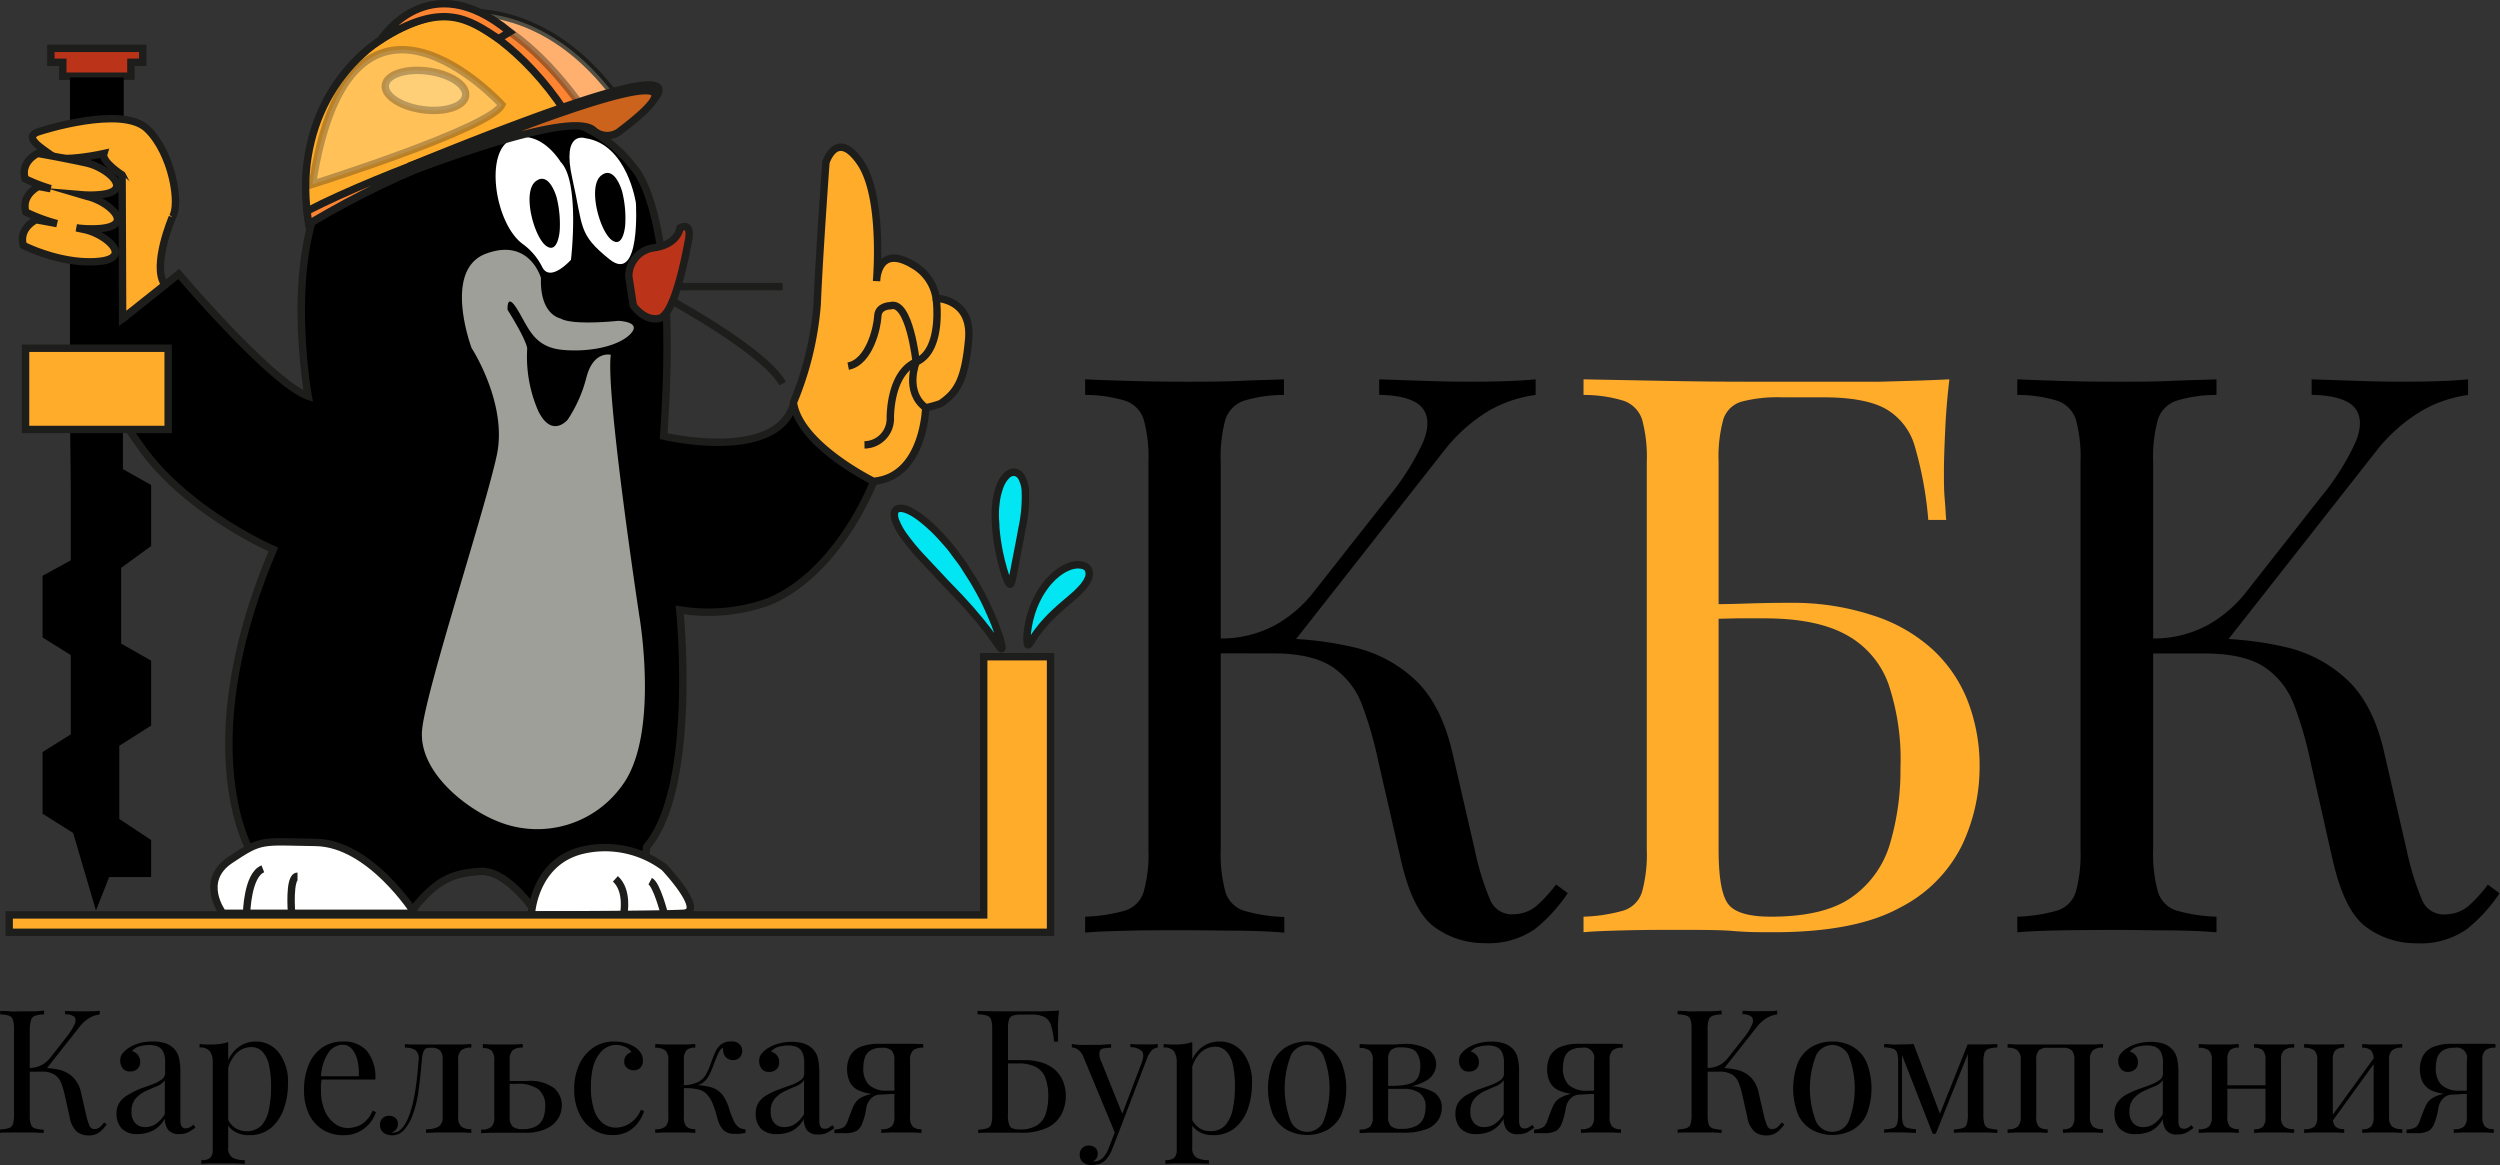 <?xml version="1.0" encoding="UTF-8"?> <svg xmlns="http://www.w3.org/2000/svg" viewBox="0 0 337.63 157.38"><rect x="0" y="0" width="337.63" height="157.38" fill="#333333" stroke="none"/> <defs> <style>.cls-1{isolation:isolate;}.cls-10,.cls-11,.cls-12,.cls-13,.cls-2,.cls-3,.cls-4,.cls-5,.cls-8,.cls-9{stroke:#1d1d1b;stroke-miterlimit:10;}.cls-14,.cls-3{fill:#ffac2b;}.cls-4{fill:none;}.cls-5,.cls-7{fill:#fff;}.cls-6{fill:#9e9f98;}.cls-8{fill:#bb3419;}.cls-9{fill:#ff8431;}.cls-10{fill:#fff2ce;opacity:0.4;}.cls-10,.cls-12{mix-blend-mode:overlay;}.cls-11{fill:#cc631d;}.cls-12{fill:#fff2c3;opacity:0.3;}.cls-13{fill:#01e6f2;}</style> </defs> <g class="cls-1"> <g id="Слой_2" data-name="Слой 2"> <g id="Слой_1-2" data-name="Слой 1"> <polygon points="9.56 66.1 9.56 75.67 5.75 77.76 5.75 86.09 9.56 88.47 9.56 99.18 5.75 101.56 5.75 109.89 9.88 112.5 12.96 122.97 14.74 118.45 20.41 118.45 20.41 113.45 16.11 110.6 16.11 100.72 20.41 97.99 20.41 89.22 16.36 86.92 16.36 76.69 20.41 73.74 20.41 65.5 16.6 63.36 16.6 58.01 9.48 58.01 9.56 66.1"></polygon> <path class="cls-2" d="M42.6,53.5s-3.72-20.77,3.71-30.06,22-8.77,22-8.77a30.3,30.3,0,0,1,8.92,1.49,18.2,18.2,0,0,1,9.31,6.44s6.25,5.74,4.06,36.3c0,0,15.19,3.63,17.55-4.3l10.81,10.46s-4.64,12.24-14.18,16.21a24.17,24.17,0,0,1-12,1.1s2.45,23.89-4.47,32L87.42,123H73.16s-3.72-5.57-7.35-5.31-5.82,1-9.2,5.31l-22-8.44s-7.93-14,3.29-40.35c0,0-11.56-5-17.81-13.76L11.36,48,25.12,37S37.7,51.81,42.6,53.5Z" transform="translate(-0.98)"></path> <path class="cls-3" d="M118.94,65s-10-4.9-10.81-10.64a43.28,43.28,0,0,0,3.21-13.25c.25-6.42,1.18-19.16,1.18-19.16s1.44-4.65,4.64,0,2.2,16,2.2,16,.08-5.07,4.9-2.2a6.26,6.26,0,0,1,3.15,4.53s4.89.06,4.39,5.57S130.22,53,128,54.51a15.66,15.66,0,0,1-2,.56S125.78,64.42,118.94,65Z" transform="translate(-0.98)"></path> <path class="cls-4" d="M127.41,40.27s1,7-2.7,8.61-3.49,7.83-3.49,7.83a3.54,3.54,0,0,1-3.49,3.37" transform="translate(-0.98)"></path> <path class="cls-4" d="M115.53,49.45c2.93-.57,3.94-5.35,4-6.76s1.69-1.4,1.69-1.4c2.59-.79,3.49,7.59,3.49,7.59s-1.64,4,1.29,6.19" transform="translate(-0.98)"></path> <path class="cls-5" d="M57,123.34s-6-9.46-13.39-9.57-7.26-.5-11.54,2.37-1,7.2-1,7.2Z" transform="translate(-0.98)"></path> <path class="cls-4" d="M40.36,123.34s-.42-5,.8-5" transform="translate(-0.98)"></path> <path class="cls-4" d="M34.28,123.34s.11-5.2,2.2-6" transform="translate(-0.98)"></path> <path class="cls-5" d="M72.73,123.56s.3-7,6.71-8.69a13.35,13.35,0,0,1,11.27,2.28s5.66,6,2.58,6.19S72.73,123.56,72.73,123.56Z" transform="translate(-0.98)"></path> <path class="cls-4" d="M90.69,123.41s-1-3.93-1.9-4.41" transform="translate(-0.98)"></path> <path class="cls-4" d="M85.21,123.47s.65-3.18-1.12-4.78" transform="translate(-0.98)"></path> <path class="cls-6" d="M84.47,43.33S78.3,44,76.66,43c0,0-2.79-.47-2.62-5.45,0,0-1.52-5.49-7.43-3.29S64.67,47,64.67,47s4.86,7.47,3.42,14.39S58.64,92.75,58,98.41s5.74,10.72,10.13,12.49A14.09,14.09,0,0,0,85.06,106c5-6.84,2.28-22.71,2.28-22.71s-4.59-30.2-3.87-35.37c0,0-2.32-.62-3.28,3a18.6,18.6,0,0,1-2.53,5.74s-2.14,2.64-4-1.18a18.33,18.33,0,0,1-1.48-8.39s.09-.84-2.65-5.25c0,0-.17-2.51,1.35,0s2.23,5.08,6.16,5.42,7.72-.63,9.16-2.24S84.47,43.33,84.47,43.33Z" transform="translate(-0.98)"></path> <path class="cls-7" d="M76.7,21.88S74,17.32,70.16,18.8,67.79,30.28,71.64,33a8.55,8.55,0,0,1,2.58,3.09c1.09,2.11,3.87-1,3.87-1S79.34,24.54,76.7,21.88Z" transform="translate(-0.98)"></path> <path d="M76.15,26.65s-1-3.63-2.84-2.15S73.1,32,74.73,33.2s1.84-2.07,1.84-2.07A14.84,14.84,0,0,0,76.15,26.65Z" transform="translate(-0.98)"></path> <path class="cls-7" d="M80,18.66s-3.21-1.1-1.72,5.49.74,7.43,5,10.86,3.58-7.6,3.58-7.6S85.71,19.45,80,18.66Z" transform="translate(-0.98)"></path> <path class="cls-8" d="M85.9,37.33a3.89,3.89,0,0,1,3.34-3.86c3.33-.44,3.58-2.68,3.58-2.68s1.65-1,1.14,1.68S92,42.57,90,43s-3.49-1.73-3.49-1.73Z" transform="translate(-0.98)"></path> <line class="cls-4" x1="91.52" y1="38.71" x2="105.69" y2="38.71"></line> <path class="cls-4" d="M91.8,40.67s12.65,6.92,14.87,11.14" transform="translate(-0.98)"></path> <path d="M85,25.86s-1-3.63-2.84-2.15-.21,7.47,1.42,8.7,1.84-2.07,1.84-2.07A14.84,14.84,0,0,0,85,25.86Z" transform="translate(-0.98)"></path> <path class="cls-3" d="M85.5,15c-18,3.16-29.62,7.43-42.82,15.23C38.31,4.72,68.54-10.84,85.5,15Z" transform="translate(-0.98)"></path> <path class="cls-9" d="M77.19,14.91C72,7,64.62,1.84,60.94,1.94,69.11.59,78.4,4.17,85.5,15c-18,3.16-29.62,7.43-42.82,15.23-.1-.58-.17-1.16-.23-1.73C53.42,22.89,70.22,17.43,77.19,14.91Z" transform="translate(-0.98)"></path> <path class="cls-10" d="M65.1,1.7C72.15,2,79.57,6,85.5,15c-1.69.3-3.3.61-4.89.93C75.88,8.86,70.54,3.87,65.1,1.7Z" transform="translate(-0.98)"></path> <path class="cls-3" d="M56.12,22.51C80.65,12.48,100,6,84.29,17.85A1.54,1.54,0,0,1,82,17.37C81.19,15.63,76.21,14.94,56.12,22.51Z" transform="translate(-0.98)"></path> <path class="cls-11" d="M56.16,23.25S104.44,2.76,84.71,17.7a2.75,2.75,0,0,1-3.54-.08C79.86,16.34,74.28,16.49,56.16,23.25Z" transform="translate(-0.98)"></path> <path class="cls-9" d="M68.31,5.23c-4-2.61-7.5-5.2-15.92.16,0,0,6.4-10.25,17.42-1.07Z" transform="translate(-0.98)"></path> <path class="cls-12" d="M68.76,14.14S48.26-8.33,43.17,24.89C43.17,24.89,67.31,17.3,68.76,14.14Z" transform="translate(-0.98)"></path> <ellipse class="cls-12" cx="58.45" cy="12.21" rx="2.63" ry="5.47" transform="translate(37.66 68.54) rotate(-82.43)"></ellipse> <polygon class="cls-3" points="132.85 88.69 132.85 123.56 1.24 123.56 1.24 125.91 141.88 125.91 141.88 123.56 141.88 88.69 132.85 88.69"></polygon> <path class="cls-13" d="M147.92,76.82A1.46,1.46,0,0,1,148,78a3.56,3.56,0,0,1-.3.63,5.88,5.88,0,0,1-.46.63c-.18.22-.39.43-.62.66s-.47.46-.75.69l-.41.36-.44.37-.93.8c-.31.29-.63.57-.92.86a5.81,5.81,0,0,0-.43.43c-.14.14-.28.28-.41.43s-.51.56-.72.83-.42.53-.6.77-.32.48-.46.68-.25.38-.34.53-.32.45-.4.43-.11-.22-.12-.58a3.73,3.73,0,0,1,0-.65,7.64,7.64,0,0,1,.09-.86,9.65,9.65,0,0,1,.18-1c.07-.38.19-.77.31-1.19.06-.21.14-.42.22-.64a5.18,5.18,0,0,1,.26-.65,14,14,0,0,1,.67-1.34,13,13,0,0,1,.85-1.25c.15-.19.31-.38.47-.55s.32-.34.49-.49a7.38,7.38,0,0,1,1-.8,5.38,5.38,0,0,1,1-.53,3.37,3.37,0,0,1,.92-.26,2.34,2.34,0,0,1,.79,0A1.28,1.28,0,0,1,147.92,76.82Z" transform="translate(-0.98)"></path> <path class="cls-13" d="M122,68.84c.56-.51,2,0,3.66,1.36a22.17,22.17,0,0,1,2.75,2.65c.48.54,1,1.11,1.44,1.74s1,1.28,1.44,2,.9,1.39,1.3,2.07.77,1.35,1.11,2,.63,1.27.89,1.86.5,1.14.7,1.64.36,1,.51,1.38.25.76.33,1.06c.16.58.22.91.14,1s-.29-.23-.64-.72c-.17-.25-.38-.55-.64-.89s-.52-.74-.86-1.15-.68-.88-1.09-1.35-.83-1-1.29-1.5-.95-1.06-1.48-1.61-1.07-1.11-1.62-1.68L127,76.93c-.52-.55-1-1.07-1.49-1.59a29.16,29.16,0,0,1-2.38-2.86,8.83,8.83,0,0,1-1.25-2.28C121.7,69.57,121.73,69.09,122,68.84Z" transform="translate(-0.98)"></path> <path class="cls-13" d="M138.07,63.79a1.39,1.39,0,0,1,.92.75,4.49,4.49,0,0,1,.46,1.68A20.18,20.18,0,0,1,139,71.4c-.09.51-.18,1-.27,1.48s-.18.94-.27,1.39L138,76.65c-.13.69-.23,1.25-.32,1.64s-.18.61-.29.62-.24-.19-.39-.57a14.78,14.78,0,0,1-.54-1.61,28.91,28.91,0,0,1-1-5.47c0-.54-.07-1.07-.07-1.58s0-1,.07-1.47a9.47,9.47,0,0,1,.53-2.45,4,4,0,0,1,.94-1.54A1.34,1.34,0,0,1,138.07,63.79Z" transform="translate(-0.98)"></path> <polygon class="cls-8" points="6.87 6.53 6.87 8.41 8.48 8.41 8.48 10.29 17.68 10.29 17.68 8.41 19.28 8.41 19.28 6.53 6.87 6.53"></polygon> <rect x="9.45" y="10.46" width="7.26" height="36.41"></rect> <path class="cls-3" d="M6.44,17.71s11-3.57,14.41-.31,4.55,10.27,3.4,11.94S22.2,31.19,22.2,32s-4.73-8.37-4.73-8.37S14.66,21.84,15,20.74c0,0-5.72,1.27-7,.29S3.77,18.44,6.44,17.71Z" transform="translate(-0.98)"></path> <rect class="cls-3" x="3.45" y="47.03" width="19.26" height="10.97"></rect> <path class="cls-3" d="M24.25,29.34s-2.82,6.62-1,9.12L17.54,43l-.07-19.38" transform="translate(-0.98)"></path> <path class="cls-3" d="M12.61,22c-2.92-.65-6.53-1.28-6.53-1.28S3.7,21.79,4.37,24.14a22.64,22.64,0,0,0,3.45,1.34l-1.63-.3S3.8,26.3,4.47,28.64A23.44,23.44,0,0,0,8.68,30.2c-1.6-.31-2.83-.52-2.83-.52s-2.38,1.11-1.72,3.46c0,0,5,2.57,10,2.18S15.3,31.6,12.38,31l-1.08-.23a14.8,14.8,0,0,0,3.13.1c4.95-.39,1.2-3.71-1.72-4.36L12,26.3a14.17,14.17,0,0,0,2.35,0C19.28,25.92,15.53,22.61,12.61,22Z" transform="translate(-0.98)"></path> <path d="M174.38,51.23v2.11a18.18,18.18,0,0,0-5.43.79,4,4,0,0,0-2.48,2.53,19.27,19.27,0,0,0-.63,5.75v52.32a19.22,19.22,0,0,0,.63,5.69A3.82,3.82,0,0,0,169,123a21.75,21.75,0,0,0,5.43.84v2.11q-2.43-.21-6.06-.26c-2.43,0-4.87-.06-7.34-.06-2.74,0-5.31,0-7.69.06s-4.33.12-5.81.26V123.8a21.93,21.93,0,0,0,5.44-.84,3.81,3.81,0,0,0,2.47-2.54,18.82,18.82,0,0,0,.64-5.69V62.41a18.87,18.87,0,0,0-.64-5.75,3.94,3.94,0,0,0-2.47-2.53,18.31,18.31,0,0,0-5.44-.79V51.23c1.48.07,3.41.14,5.81.21s5,.11,7.69.11c2.47,0,4.91,0,7.34-.11S172.76,51.3,174.38,51.23Zm-1.16,35a45.57,45.57,0,0,1,10.49,1.16,18.06,18.06,0,0,1,8.39,4.43q3.48,3.27,5,9.7l3.06,13.29a36.25,36.25,0,0,0,2.11,6.81,3.16,3.16,0,0,0,3.27,1.84,4.83,4.83,0,0,0,3-1.16,19.3,19.3,0,0,0,2.59-2.85l1.58,1.17a21.73,21.73,0,0,1-4.43,4.85,11,11,0,0,1-6.86,1.9,11.24,11.24,0,0,1-6.7-2.17q-3-2.16-4.58-9.23l-3-13.07a51.16,51.16,0,0,0-2.21-7.7,10.64,10.64,0,0,0-4-5.12q-2.74-1.84-8.12-1.85h-9v-2Zm-7.38,2v-2a15.36,15.36,0,0,0,7.43-1.85,17.26,17.26,0,0,0,5-4.27l10.13-12.87a34.29,34.29,0,0,0,4.75-7.48q1.26-3.06-.11-4.7t-5.8-1.74V51.23l6.22.21q3.17.11,5.91.11,5.79,0,9-.32v2.11A17.14,17.14,0,0,0,202,55.5,22.38,22.38,0,0,0,195.9,61L174.49,88.25Z" transform="translate(-0.98)"></path> <path class="cls-14" d="M264.25,51.23q-.44,3.69-.58,7.17c-.11,2.32-.16,4.08-.16,5.28s0,2.48.1,3.64.14,2.13.21,2.9H261.4a49.74,49.74,0,0,0-1.8-9.86,8.5,8.5,0,0,0-4-5.17q-2.79-1.53-8.39-1.53h-5.59a19.1,19.1,0,0,0-5.43.58,3.65,3.65,0,0,0-2.48,2.42,19.27,19.27,0,0,0-.63,5.75v52.32q0,5.59,1.27,7.33t5.8,1.74q7.28,0,11-2.69a13.41,13.41,0,0,0,5.11-7.28,34.83,34.83,0,0,0,1.38-10.07A31.92,31.92,0,0,0,256,92.32a12.28,12.28,0,0,0-5.8-6.65q-4-2.16-10.91-2.16c-.78,0-2,0-3.75,0l-5,.11-3.37,0-.21-2c3.3,0,6.47,0,9.49-.1s5.17-.11,6.43-.11A34.5,34.5,0,0,1,254,83.14a21.66,21.66,0,0,1,8,4.59,18.73,18.73,0,0,1,4.75,7,24.25,24.25,0,0,1,1.58,8.91,24.72,24.72,0,0,1-2.37,10.5,18.85,18.85,0,0,1-8.39,8.44q-6,3.31-17,3.32c-1.83,0-3.64,0-5.43-.16s-4.41-.16-7.86-.16c-2,0-4.16,0-6.59.06s-4.38.12-5.85.26V123.8a21.75,21.75,0,0,0,5.43-.84,3.82,3.82,0,0,0,2.48-2.54,19.22,19.22,0,0,0,.63-5.69V62.41a19.27,19.27,0,0,0-.63-5.75,4,4,0,0,0-2.48-2.53,18.18,18.18,0,0,0-5.43-.79V51.23l11.07.21q5.91.11,11.13.11h8.39q4.11,0,9.38,0C258.27,51.46,261.43,51.37,264.25,51.23Z" transform="translate(-0.98)"></path> <path d="M300.32,51.23v2.11a18.25,18.25,0,0,0-5.44.79,3.94,3.94,0,0,0-2.47,2.53,18.87,18.87,0,0,0-.64,5.75v52.32a18.82,18.82,0,0,0,.64,5.69,3.81,3.81,0,0,0,2.47,2.54,21.84,21.84,0,0,0,5.44.84v2.11q-2.43-.21-6.07-.26c-2.42,0-4.87-.06-7.33-.06q-4.11,0-7.7.06t-5.8.26V123.8a21.75,21.75,0,0,0,5.43-.84,3.82,3.82,0,0,0,2.48-2.54,19.22,19.22,0,0,0,.63-5.69V62.41a19.27,19.27,0,0,0-.63-5.75,4,4,0,0,0-2.48-2.53,18.18,18.18,0,0,0-5.43-.79V51.23q2.22.1,5.8.21t7.7.11c2.46,0,4.91,0,7.33-.11S298.7,51.3,300.32,51.23Zm-1.16,35a45.69,45.69,0,0,1,10.49,1.16A18.06,18.06,0,0,1,318,91.84q3.48,3.27,4.95,9.7l3.06,13.29a37.84,37.84,0,0,0,2.11,6.81,3.16,3.16,0,0,0,3.27,1.84,4.84,4.84,0,0,0,3-1.16,18.76,18.76,0,0,0,2.58-2.85l1.58,1.17a21.27,21.27,0,0,1-4.43,4.85,10.91,10.91,0,0,1-6.85,1.9,11.22,11.22,0,0,1-6.7-2.17q-3-2.16-4.59-9.23l-2.95-13.07a50,50,0,0,0-2.22-7.7,10.62,10.62,0,0,0-4-5.12q-2.75-1.84-8.13-1.85h-9v-2Zm-7.39,2v-2a15.37,15.37,0,0,0,7.44-1.85,17.52,17.52,0,0,0,5-4.27l10.12-12.87a33.54,33.54,0,0,0,4.75-7.48c.85-2,.81-3.61-.1-4.7s-2.85-1.67-5.81-1.74V51.23l6.23.21c2.11.07,4.08.11,5.9.11q5.81,0,9-.32v2.11A17.14,17.14,0,0,0,328,55.5,22.4,22.4,0,0,0,321.83,61L300.42,88.25Z" transform="translate(-0.98)"></path> <path d="M6.93,136.48V137a3.91,3.91,0,0,0-1.21.18.84.84,0,0,0-.54.56A4,4,0,0,0,5,139v11.56a4,4,0,0,0,.14,1.26.82.82,0,0,0,.54.56,5,5,0,0,0,1.21.19V153q-.54,0-1.35-.06H2.26c-.53,0-.95,0-1.28.06v-.46a4.83,4.83,0,0,0,1.2-.19.85.85,0,0,0,.55-.56,4.36,4.36,0,0,0,.14-1.26V139a4.3,4.3,0,0,0-.14-1.27.88.88,0,0,0-.55-.56A3.78,3.78,0,0,0,1,137v-.47c.33,0,.75,0,1.28.05s1.1,0,1.7,0,1.09,0,1.62,0S6.57,136.5,6.93,136.48Zm-.26,7.75a10.12,10.12,0,0,1,2.32.25,4,4,0,0,1,1.85,1,4.1,4.1,0,0,1,1.1,2.15l.67,2.93a9,9,0,0,0,.47,1.51.7.7,0,0,0,.72.41,1.09,1.09,0,0,0,.67-.26,3.65,3.65,0,0,0,.57-.63l.35.26a4.84,4.84,0,0,1-1,1.07,2.41,2.41,0,0,1-1.52.42,2.49,2.49,0,0,1-1.48-.48,3.39,3.39,0,0,1-1-2l-.65-2.89a12.17,12.17,0,0,0-.49-1.7,2.39,2.39,0,0,0-.89-1.13,3.14,3.14,0,0,0-1.79-.41h-2v-.44ZM5,144.67v-.44a3.51,3.51,0,0,0,1.64-.41,3.94,3.94,0,0,0,1.11-.95L10,140a7.76,7.76,0,0,0,1.05-1.66,1,1,0,0,0,0-1A1.74,1.74,0,0,0,9.77,137v-.47l1.38.05c.46,0,.9,0,1.3,0,.86,0,1.52,0,2-.07V137a3.71,3.71,0,0,0-1.4.48,5,5,0,0,0-1.35,1.22l-4.73,6Z" transform="translate(-0.98)"></path> <path d="M19.61,153.16a2.84,2.84,0,0,1-2.2-.76,2.9,2.9,0,0,1-.69-2,2.64,2.64,0,0,1,.48-1.62,3.57,3.57,0,0,1,1.22-1A11.7,11.7,0,0,1,20,147c.56-.19,1.08-.38,1.58-.57a5.31,5.31,0,0,0,1.22-.63,1.05,1.05,0,0,0,.48-.88v-1.45A3.12,3.12,0,0,0,23,142a1.52,1.52,0,0,0-.78-.69,3.17,3.17,0,0,0-1.1-.18,5.27,5.27,0,0,0-1.25.17,1.89,1.89,0,0,0-1.06.67,1.42,1.42,0,0,1,.77.47,1.4,1.4,0,0,1,.33,1,1.21,1.21,0,0,1-.37.92,1.41,1.41,0,0,1-1,.34,1.14,1.14,0,0,1-1-.44,1.58,1.58,0,0,1-.32-1,1.46,1.46,0,0,1,.31-1,3.76,3.76,0,0,1,.77-.7,5.08,5.08,0,0,1,1.38-.64,6.38,6.38,0,0,1,1.93-.27,5.23,5.23,0,0,1,1.63.22,3,3,0,0,1,1.12.64,2.61,2.61,0,0,1,.79,1.37,8.19,8.19,0,0,1,.19,1.92v6.48a1.65,1.65,0,0,0,.16.83.61.61,0,0,0,.56.27,1.15,1.15,0,0,0,.57-.14,3.08,3.08,0,0,0,.48-.35l.26.39a7.2,7.2,0,0,1-.94.62,2.46,2.46,0,0,1-1.18.25,1.76,1.76,0,0,1-1.61-.63,2.61,2.61,0,0,1-.4-1.45,3.93,3.93,0,0,1-1.69,1.66A4.81,4.81,0,0,1,19.61,153.16Zm1-.94a2.64,2.64,0,0,0,1.37-.4,4,4,0,0,0,1.26-1.37v-4.57a2.32,2.32,0,0,1-1.08.82c-.49.2-1,.42-1.52.66a4.11,4.11,0,0,0-1.34,1,2.55,2.55,0,0,0-.56,1.76,2.13,2.13,0,0,0,.54,1.6A1.81,1.81,0,0,0,20.64,152.22Z" transform="translate(-0.98)"></path> <path d="M31.8,140.73V155a1.42,1.42,0,0,0,.6,1.35,3.38,3.38,0,0,0,1.64.33v.49l-1.42-.05c-.61,0-1.25,0-1.94,0-.48,0-1,0-1.43,0l-1.08.05v-.49a1.85,1.85,0,0,0,1.19-.3,1.48,1.48,0,0,0,.35-1.14V143.53a2.58,2.58,0,0,0-.38-1.55,1.63,1.63,0,0,0-1.4-.51V141a14.49,14.49,0,0,0,1.45.07,8.94,8.94,0,0,0,1.29-.08A6.08,6.08,0,0,0,31.8,140.73Zm3.73-.07a3.87,3.87,0,0,1,3.09,1.48,6.47,6.47,0,0,1,1.25,4.3,9.85,9.85,0,0,1-.55,3.27,5.84,5.84,0,0,1-1.71,2.59,4.51,4.51,0,0,1-3.08,1,3.48,3.48,0,0,1-1.9-.51,2.64,2.64,0,0,1-1.08-1.24l.23-.33a2.87,2.87,0,0,0,.95,1.1A2.93,2.93,0,0,0,36.3,152a4.71,4.71,0,0,0,1-2.18,14.81,14.81,0,0,0,.29-3,12.88,12.88,0,0,0-.3-3.06,3.78,3.78,0,0,0-.91-1.77,2.07,2.07,0,0,0-1.49-.58,2.85,2.85,0,0,0-2.08.94,4.88,4.88,0,0,0-1.19,2.86l-.28-.33a5,5,0,0,1,1.41-3.08A3.87,3.87,0,0,1,35.53,140.66Z" transform="translate(-0.98)"></path> <path d="M47.31,140.66a4.09,4.09,0,0,1,3.2,1.25,5.55,5.55,0,0,1,1.16,3.88H43.44l0-.44h6a8,8,0,0,0-.18-2.12,3.8,3.8,0,0,0-.74-1.55,1.65,1.65,0,0,0-1.29-.58,2.38,2.38,0,0,0-1.9,1.07,6.3,6.3,0,0,0-1,3.41l.08.09c0,.23-.06.49-.08.77s0,.56,0,.84a6.65,6.65,0,0,0,.51,2.73,4.24,4.24,0,0,0,1.35,1.74,2.93,2.93,0,0,0,1.71.59,3.79,3.79,0,0,0,1.93-.51A3.89,3.89,0,0,0,51.3,150l.46.19a4.76,4.76,0,0,1-.84,1.49,4.38,4.38,0,0,1-1.47,1.17,4.33,4.33,0,0,1-2.05.46,5.25,5.25,0,0,1-2.88-.77,5,5,0,0,1-1.84-2.13,7.28,7.28,0,0,1-.64-3.14,8.79,8.79,0,0,1,.65-3.53,5.28,5.28,0,0,1,1.84-2.29A4.9,4.9,0,0,1,47.31,140.66Z" transform="translate(-0.98)"></path> <path d="M64.63,141v.49a2.06,2.06,0,0,0-1.36.35,1.7,1.7,0,0,0-.41,1.33v7.64a1.7,1.7,0,0,0,.41,1.33,2.06,2.06,0,0,0,1.36.35V153l-1.16-.06q-.77,0-1.68,0t-1.83,0l-1.44.06v-.49a3.45,3.45,0,0,0,1.65-.33,1.42,1.42,0,0,0,.59-1.35v-7.64a1.85,1.85,0,0,0-.35-1.33,1.61,1.61,0,0,0-1.19-.35H59a.77.77,0,0,0-.76.35,3.94,3.94,0,0,0-.29,1.33q-.18,2.16-.45,4.14a15.24,15.24,0,0,1-.9,3.55,6.81,6.81,0,0,1-1,1.66,2.16,2.16,0,0,1-2.46.64,1.36,1.36,0,0,1-.61-.47,1.24,1.24,0,0,1-.23-.78,1.16,1.16,0,0,1,.35-.91,1.25,1.25,0,0,1,.9-.33,1.28,1.28,0,0,1,.83.28,1,1,0,0,1,.34.84,1.13,1.13,0,0,1-.21.67,1.52,1.52,0,0,1-.68.48l.13,0h.11a1.37,1.37,0,0,0,1-.39,3.73,3.73,0,0,0,.7-.9,6.09,6.09,0,0,0,.43-.93,14.29,14.29,0,0,0,.63-2.19c.17-.81.31-1.67.42-2.59s.19-1.85.26-2.79a1.43,1.43,0,0,0-.41-1.33,2.39,2.39,0,0,0-1.44-.35V141l.6.06q.41,0,1,0h4.52q.82,0,1.62,0Z" transform="translate(-0.98)"></path> <path d="M71.58,141v.49a2,2,0,0,0-1.36.35,1.7,1.7,0,0,0-.41,1.33v7.64a1.81,1.81,0,0,0,.38,1.31,1.88,1.88,0,0,0,1.32.37,3.66,3.66,0,0,0,1.93-.42,2.19,2.19,0,0,0,.92-1.12,4.28,4.28,0,0,0,.25-1.49,2.85,2.85,0,0,0-.9-2.34,4.68,4.68,0,0,0-3-.74H68.41l0-.39h3.76a5.45,5.45,0,0,1,3.61.94,3,3,0,0,1,1.07,2.39,3.36,3.36,0,0,1-.47,1.7,3.62,3.62,0,0,1-1.59,1.4,6.55,6.55,0,0,1-3,.56c-.44,0-.92,0-1.45,0s-1.07,0-1.63,0l-1.54,0-1.21.06v-.49a2,2,0,0,0,1.36-.35,1.66,1.66,0,0,0,.41-1.33v-7.64a1.89,1.89,0,0,0-.35-1.33,1.61,1.61,0,0,0-1.19-.35V141l1.11.06q.73,0,1.5,0l1.59,0Z" transform="translate(-0.98)"></path> <path d="M84,140.66a5.39,5.39,0,0,1,1.45.19,4.34,4.34,0,0,1,1.26.55,2.6,2.6,0,0,1,.81.81,1.81,1.81,0,0,1,.28,1,1.27,1.27,0,0,1-.35,1,1.22,1.22,0,0,1-.88.34,1.44,1.44,0,0,1-.9-.31,1,1,0,0,1-.38-.86,1.21,1.21,0,0,1,.29-.86,1.25,1.25,0,0,1,.69-.42,1.78,1.78,0,0,0-.83-.7,2.91,2.91,0,0,0-1.27-.28,2.64,2.64,0,0,0-1.17.28,2.86,2.86,0,0,0-1.07.92A5,5,0,0,0,81.1,144a10.29,10.29,0,0,0-.31,2.76,9.26,9.26,0,0,0,.47,3.26,3.64,3.64,0,0,0,1.22,1.74,2.88,2.88,0,0,0,1.67.53,3.64,3.64,0,0,0,1.84-.54,4,4,0,0,0,1.54-1.86l.44.16a5.1,5.1,0,0,1-.77,1.5,4.2,4.2,0,0,1-1.39,1.25,4.25,4.25,0,0,1-2.13.49,4.73,4.73,0,0,1-2.61-.75,5.16,5.16,0,0,1-1.85-2.13,7.34,7.34,0,0,1-.69-3.3,7.8,7.8,0,0,1,.69-3.37,5.52,5.52,0,0,1,1.92-2.28A4.92,4.92,0,0,1,84,140.66Z" transform="translate(-0.98)"></path> <path d="M94.88,141v.49a1.61,1.61,0,0,0-1.19.35,1.85,1.85,0,0,0-.35,1.33v7.64a1.85,1.85,0,0,0,.35,1.33,1.61,1.61,0,0,0,1.19.35V153l-1.12-.06c-.5,0-1,0-1.52,0l-1.57,0-1.2.06v-.49a2.06,2.06,0,0,0,1.36-.35,1.7,1.7,0,0,0,.41-1.33v-7.64a1.7,1.7,0,0,0-.41-1.33,2.06,2.06,0,0,0-1.36-.35V141l1.2.06,1.57,0c.51,0,1,0,1.52,0Zm4.85-.35a1.46,1.46,0,0,1,1.15.39,1.32,1.32,0,0,1,.34.89,1.28,1.28,0,0,1-.33.88,1.17,1.17,0,0,1-.91.36,1.38,1.38,0,0,1-.72-.19,1.25,1.25,0,0,1-.47-.52,1.8,1.8,0,0,1-.16-.79v-.16a1.2,1.2,0,0,0-.46.42,5.25,5.25,0,0,0-.4.82c-.14.34-.31.76-.49,1.26a12,12,0,0,1-.54,1.21,2.82,2.82,0,0,1-.84,1,3.18,3.18,0,0,1-1.47.51l.21-.16a7.19,7.19,0,0,1,2.46.3,3,3,0,0,1,1.67,1.31,5.9,5.9,0,0,1,.66,1.49,12,12,0,0,0,.58,1.56,2.75,2.75,0,0,0,.59.9,1.75,1.75,0,0,0,1.06.38V153l-.74.12a6.06,6.06,0,0,1-.7,0,2.08,2.08,0,0,1-1.54-.5,3.22,3.22,0,0,1-.75-1.37c-.08-.26-.17-.59-.28-1a11.41,11.41,0,0,0-.4-1.16,4.28,4.28,0,0,0-.56-1,2.3,2.3,0,0,0-1.32-.94,7.34,7.34,0,0,0-2.13-.18v-.4a5,5,0,0,0,2-.43,2.61,2.61,0,0,0,1.07-1,8.89,8.89,0,0,0,.67-1.54c.16-.44.33-.88.52-1.34a3.06,3.06,0,0,1,.8-1.16A2.09,2.09,0,0,1,99.73,140.66Z" transform="translate(-0.98)"></path> <path d="M105.93,153.16a2.88,2.88,0,0,1-2.21-.76,2.94,2.94,0,0,1-.68-2,2.7,2.7,0,0,1,.47-1.62,3.7,3.7,0,0,1,1.23-1,11.7,11.7,0,0,1,1.57-.7l1.58-.57a5.53,5.53,0,0,0,1.22-.63,1.05,1.05,0,0,0,.48-.88v-1.45a3.12,3.12,0,0,0-.29-1.49,1.52,1.52,0,0,0-.78-.69,3.21,3.21,0,0,0-1.1-.18,5.27,5.27,0,0,0-1.25.17,1.89,1.89,0,0,0-1.06.67,1.42,1.42,0,0,1,.77.47,1.4,1.4,0,0,1,.33,1,1.18,1.18,0,0,1-.38.92,1.36,1.36,0,0,1-1,.34,1.14,1.14,0,0,1-1-.44,1.58,1.58,0,0,1-.32-1,1.46,1.46,0,0,1,.31-1,3.52,3.52,0,0,1,.77-.7,4.94,4.94,0,0,1,1.38-.64,6.38,6.38,0,0,1,1.93-.27,5.23,5.23,0,0,1,1.63.22,3,3,0,0,1,1.12.64,2.61,2.61,0,0,1,.79,1.37,8.76,8.76,0,0,1,.19,1.92v6.48a1.65,1.65,0,0,0,.16.83.61.61,0,0,0,.56.27,1.15,1.15,0,0,0,.57-.14,3.64,3.64,0,0,0,.48-.35l.26.39a7.2,7.2,0,0,1-.94.62,2.48,2.48,0,0,1-1.19.25,1.78,1.78,0,0,1-1.61-.63,2.69,2.69,0,0,1-.39-1.45,3.93,3.93,0,0,1-1.69,1.66A4.81,4.81,0,0,1,105.93,153.16Zm1-.94a2.65,2.65,0,0,0,1.38-.4,4,4,0,0,0,1.26-1.37v-4.57a2.35,2.35,0,0,1-1.09.82c-.49.2-1,.42-1.51.66a4.11,4.11,0,0,0-1.34,1,2.5,2.5,0,0,0-.56,1.76,2.17,2.17,0,0,0,.53,1.6A1.82,1.82,0,0,0,107,152.22Z" transform="translate(-0.98)"></path> <path d="M121,147.51v.26l-1.22.06a1.69,1.69,0,0,0-1.09.45,2.39,2.39,0,0,0-.74,1.5,9.06,9.06,0,0,1-.52,1.93,2.09,2.09,0,0,1-.73,1,3.22,3.22,0,0,1-1.67.32l-.63,0-.73,0v-.49a2.42,2.42,0,0,0,1.32-.36,2.3,2.3,0,0,0,.53-.94c.25-.69.45-1.21.6-1.59a3.79,3.79,0,0,1,.49-.87,2.37,2.37,0,0,1,.68-.55,4.79,4.79,0,0,1,.9-.37,7.26,7.26,0,0,1,1.22-.25A13.06,13.06,0,0,1,121,147.51Zm4.66-6.5v.49a2,2,0,0,0-1.36.35,1.66,1.66,0,0,0-.41,1.33v7.64a1.85,1.85,0,0,0,.35,1.33,1.61,1.61,0,0,0,1.19.35V153l-1.11-.06q-.74,0-1.5,0l-1.59,0L120,153v-.49a2.06,2.06,0,0,0,1.36-.35,1.7,1.7,0,0,0,.41-1.33v-7.64a1.86,1.86,0,0,0-.37-1.31,1.83,1.83,0,0,0-1.31-.37,2.84,2.84,0,0,0-1.6.38,1.88,1.88,0,0,0-.73,1,4.28,4.28,0,0,0-.19,1.31,3.17,3.17,0,0,0,.73,2.28,3.48,3.48,0,0,0,2.54.82c.38,0,.77,0,1.16,0h1.17l0,.45c-.83,0-1.53,0-2.12,0s-1,0-1.34,0a6,6,0,0,1-2.79-.5,2.49,2.49,0,0,1-1.24-1.27,4.18,4.18,0,0,1-.3-1.54,3.91,3.91,0,0,1,.38-1.78,2.76,2.76,0,0,1,1.34-1.24,6.41,6.41,0,0,1,2.66-.45c.44,0,.92,0,1.45,0s1.07,0,1.63,0l1.55,0Z" transform="translate(-0.98)"></path> <path d="M144,136.48c-.06.55-.1,1.08-.13,1.59s0,.9,0,1.17,0,.54,0,.8,0,.47,0,.64h-.54a11,11,0,0,0-.4-2.18,1.88,1.88,0,0,0-.87-1.14,3.9,3.9,0,0,0-1.85-.34H139a4.06,4.06,0,0,0-1.2.13.79.79,0,0,0-.55.54,4.3,4.3,0,0,0-.14,1.27v11.56a3.12,3.12,0,0,0,.28,1.62c.19.26.62.39,1.28.39a4.12,4.12,0,0,0,2.44-.6,2.93,2.93,0,0,0,1.13-1.61,7.73,7.73,0,0,0,.31-2.22,7,7,0,0,0-.39-2.53,2.73,2.73,0,0,0-1.28-1.47,5.17,5.17,0,0,0-2.42-.48h-.82l-1.11,0-.75,0,0-.45c.73,0,1.43,0,2.1,0s1.14,0,1.42,0a7.68,7.68,0,0,1,2.46.36,5,5,0,0,1,1.76,1,4.35,4.35,0,0,1,1.05,1.55,5.51,5.51,0,0,1-.18,4.29,4.17,4.17,0,0,1-1.85,1.87,7.89,7.89,0,0,1-3.76.73l-1.2,0c-.39,0-1,0-1.73,0h-1.46c-.54,0-1,0-1.3.06v-.46a5,5,0,0,0,1.21-.19.82.82,0,0,0,.54-.56,4,4,0,0,0,.14-1.26V139a4,4,0,0,0-.14-1.27.84.84,0,0,0-.54-.56A3.91,3.91,0,0,0,133,137v-.47l2.45.05c.87,0,1.69,0,2.46,0h3.93Q143.05,136.54,144,136.48Z" transform="translate(-0.98)"></path> <path d="M157.34,141v.47a1.35,1.35,0,0,0-.82.4,3.23,3.23,0,0,0-.69,1.23l-3.83,10h-.4l-4.29-10.33a2.21,2.21,0,0,0-.87-1.11,1.84,1.84,0,0,0-.71-.2V141c.34.05.7.09,1.07.11s.78,0,1.21,0,1,0,1.53,0l1.5-.1v.49a5.34,5.34,0,0,0-1,.09.63.63,0,0,0-.57.49,2.39,2.39,0,0,0,.28,1.38l2.86,7.11-.14.05,2.66-7c.3-.77.33-1.32.1-1.63a2.2,2.2,0,0,0-1.59-.56V141l1,.05c.28,0,.59,0,.95,0s.68,0,1,0ZM152,153.11l-.79,2a4.27,4.27,0,0,1-1,1.63,2.08,2.08,0,0,1-.89.48,4.14,4.14,0,0,1-.93.13,1.92,1.92,0,0,1-.81-.17,1.32,1.32,0,0,1-.57-.47,1.35,1.35,0,0,1-.21-.76,1.22,1.22,0,0,1,.33-.9,1.19,1.19,0,0,1,.91-.34,1.31,1.31,0,0,1,.84.28,1,1,0,0,1,.35.82,1.11,1.11,0,0,1-.19.65,1.4,1.4,0,0,1-.44.4l.08,0h.06a1.64,1.64,0,0,0,1.12-.43,3.65,3.65,0,0,0,.86-1.39l.84-2.17Z" transform="translate(-0.98)"></path> <path d="M162,140.73V155a1.44,1.44,0,0,0,.59,1.35,3.45,3.45,0,0,0,1.65.33v.49l-1.43-.05c-.6,0-1.25,0-1.93,0-.48,0-1,0-1.44,0l-1.08.05v-.49a1.83,1.83,0,0,0,1.19-.3,1.48,1.48,0,0,0,.35-1.14V143.53a2.66,2.66,0,0,0-.37-1.55,1.64,1.64,0,0,0-1.4-.51V141a14.29,14.29,0,0,0,1.44.07,9.17,9.17,0,0,0,1.3-.08A6.26,6.26,0,0,0,162,140.73Zm3.73-.07a3.87,3.87,0,0,1,3.09,1.48,6.52,6.52,0,0,1,1.24,4.3,10.1,10.1,0,0,1-.54,3.27,5.94,5.94,0,0,1-1.72,2.59,4.49,4.49,0,0,1-3.08,1,3.48,3.48,0,0,1-1.9-.51,2.69,2.69,0,0,1-1.08-1.24l.23-.33a3,3,0,0,0,.95,1.1,2.56,2.56,0,0,0,1.55.44,2.59,2.59,0,0,0,2-.81,4.7,4.7,0,0,0,1-2.18,14.14,14.14,0,0,0,.29-3,12.88,12.88,0,0,0-.3-3.06,3.69,3.69,0,0,0-.91-1.77,2.05,2.05,0,0,0-1.49-.58,2.86,2.86,0,0,0-2.08.94,4.88,4.88,0,0,0-1.19,2.86l-.28-.33a5,5,0,0,1,1.41-3.08A3.89,3.89,0,0,1,165.69,140.66Z" transform="translate(-0.98)"></path> <path d="M177.51,140.66a5.54,5.54,0,0,1,2.68.65,4.69,4.69,0,0,1,1.9,2.05,9.66,9.66,0,0,1,0,7.27,4.71,4.71,0,0,1-1.9,2,5.83,5.83,0,0,1-5.35,0,4.68,4.68,0,0,1-1.91-2,9.66,9.66,0,0,1,0-7.27,4.65,4.65,0,0,1,1.91-2.05A5.55,5.55,0,0,1,177.51,140.66Zm0,.46a2.51,2.51,0,0,0-2.18,1.38,12.31,12.31,0,0,0,0,9,2.43,2.43,0,0,0,4.36,0,12.31,12.31,0,0,0,0-9A2.52,2.52,0,0,0,177.51,141.12Z" transform="translate(-0.98)"></path> <path d="M190.38,141a6,6,0,0,1,3.56.78,2.47,2.47,0,0,1,1,2,2.6,2.6,0,0,1-1.27,2.12,6.59,6.59,0,0,1-3.84.91l-.44-.19a6.31,6.31,0,0,0,2.13-.31,1.75,1.75,0,0,0,1-.87,3.51,3.51,0,0,0,.27-1.47,3.09,3.09,0,0,0-.49-1.81c-.33-.48-1-.71-2.14-.71a1.91,1.91,0,0,0-1.32.36,1.76,1.76,0,0,0-.39,1.32v7.64a1.74,1.74,0,0,0,.39,1.33,2.06,2.06,0,0,0,1.39.35,4.21,4.21,0,0,0,2-.39,2.15,2.15,0,0,0,1-1.05,3.7,3.7,0,0,0,.27-1.42,2.23,2.23,0,0,0-.83-2,3.78,3.78,0,0,0-2.11-.54H187v-.4h3.33l.21.05a7.6,7.6,0,0,1,4,.76,2.41,2.41,0,0,1,1.16,2.13,3.08,3.08,0,0,1-.5,1.7,3.29,3.29,0,0,1-1.64,1.23,8.6,8.6,0,0,1-3.08.45c-.48,0-1,0-1.49,0s-1.06,0-1.63,0l-1.54,0-1.22.06v-.49a2.07,2.07,0,0,0,1.37-.35,1.7,1.7,0,0,0,.41-1.33v-7.64a1.7,1.7,0,0,0-.41-1.33,2.07,2.07,0,0,0-1.37-.35V141l1.22.06,1.54,0c.55,0,1.1,0,1.63,0S190,141,190.38,141Z" transform="translate(-0.98)"></path> <path d="M200.43,153.16a2.84,2.84,0,0,1-2.2-.76,2.9,2.9,0,0,1-.69-2,2.64,2.64,0,0,1,.48-1.62,3.57,3.57,0,0,1,1.22-1,11.7,11.7,0,0,1,1.57-.7c.56-.19,1.08-.38,1.58-.57a5.31,5.31,0,0,0,1.22-.63,1.05,1.05,0,0,0,.48-.88v-1.45a3.12,3.12,0,0,0-.29-1.49,1.52,1.52,0,0,0-.78-.69,3.17,3.17,0,0,0-1.1-.18,5.27,5.27,0,0,0-1.25.17,1.89,1.89,0,0,0-1.06.67,1.41,1.41,0,0,1,1.1,1.43,1.21,1.21,0,0,1-.37.92,1.41,1.41,0,0,1-1,.34,1.14,1.14,0,0,1-1-.44,1.58,1.58,0,0,1-.32-1,1.51,1.51,0,0,1,.31-1,3.76,3.76,0,0,1,.77-.7,5.08,5.08,0,0,1,1.38-.64,6.38,6.38,0,0,1,1.93-.27,5.18,5.18,0,0,1,1.63.22,3,3,0,0,1,1.12.64,2.61,2.61,0,0,1,.79,1.37,8.19,8.19,0,0,1,.19,1.92v6.48a1.65,1.65,0,0,0,.16.83.61.61,0,0,0,.56.27,1.15,1.15,0,0,0,.57-.14,2.68,2.68,0,0,0,.48-.35l.26.39a7.89,7.89,0,0,1-.93.62,2.53,2.53,0,0,1-1.19.25,1.76,1.76,0,0,1-1.61-.63,2.61,2.61,0,0,1-.4-1.45,3.93,3.93,0,0,1-1.69,1.66A4.81,4.81,0,0,1,200.43,153.16Zm1-.94a2.64,2.64,0,0,0,1.37-.4,4,4,0,0,0,1.26-1.37v-4.57a2.32,2.32,0,0,1-1.08.82c-.49.2-1,.42-1.52.66a4.11,4.11,0,0,0-1.34,1,2.55,2.55,0,0,0-.56,1.76,2.13,2.13,0,0,0,.54,1.6A1.81,1.81,0,0,0,201.46,152.22Z" transform="translate(-0.98)"></path> <path d="M215.47,147.51v.26l-1.21.06a1.72,1.72,0,0,0-1.1.45,2.38,2.38,0,0,0-.73,1.5,9.73,9.73,0,0,1-.53,1.93,2,2,0,0,1-.73,1,3.22,3.22,0,0,1-1.67.32l-.63,0-.72,0v-.49a2.41,2.41,0,0,0,1.31-.36,2.3,2.3,0,0,0,.53-.94c.25-.69.45-1.21.61-1.59a3.46,3.46,0,0,1,.48-.87,2.52,2.52,0,0,1,.68-.55,4.79,4.79,0,0,1,.9-.37,7.26,7.26,0,0,1,1.22-.25A13.06,13.06,0,0,1,215.47,147.51Zm4.66-6.5v.49a2,2,0,0,0-1.36.35,1.7,1.7,0,0,0-.41,1.33v7.64a1.89,1.89,0,0,0,.35,1.33,1.61,1.61,0,0,0,1.19.35V153l-1.11-.06q-.73,0-1.5,0l-1.59,0-1.21.06v-.49a2,2,0,0,0,1.36-.35,1.7,1.7,0,0,0,.41-1.33v-7.64a1.39,1.39,0,0,0-1.68-1.68,2.78,2.78,0,0,0-1.59.38,1.9,1.9,0,0,0-.74,1,4.61,4.61,0,0,0-.19,1.31,3.17,3.17,0,0,0,.73,2.28,3.49,3.49,0,0,0,2.54.82c.39,0,.78,0,1.16,0h1.17l.05.45c-.83,0-1.53,0-2.11,0s-1,0-1.34,0a6,6,0,0,1-2.8-.5,2.53,2.53,0,0,1-1.24-1.27,4.18,4.18,0,0,1-.3-1.54,4,4,0,0,1,.38-1.78,2.81,2.81,0,0,1,1.34-1.24,6.41,6.41,0,0,1,2.66-.45c.44,0,.92,0,1.45,0s1.07,0,1.63,0l1.55,0Z" transform="translate(-0.98)"></path> <path d="M233.49,136.48V137a3.78,3.78,0,0,0-1.2.18.88.88,0,0,0-.55.56,4.3,4.3,0,0,0-.14,1.27v11.56a4.36,4.36,0,0,0,.14,1.26.85.85,0,0,0,.55.56,4.83,4.83,0,0,0,1.2.19V153c-.36,0-.8-.05-1.34-.06h-3.32c-.53,0-1,0-1.28.06v-.46a5,5,0,0,0,1.2-.19.82.82,0,0,0,.54-.56,4,4,0,0,0,.14-1.26V139a4,4,0,0,0-.14-1.27.84.84,0,0,0-.54-.56,3.89,3.89,0,0,0-1.2-.18v-.47c.32,0,.75,0,1.28.05s1.09,0,1.7,0,1.08,0,1.62,0S233.13,136.5,233.49,136.48Zm-.25,7.75a10,10,0,0,1,2.31.25,4,4,0,0,1,1.86,1,4.09,4.09,0,0,1,1.09,2.15l.68,2.93a8.1,8.1,0,0,0,.47,1.51.7.7,0,0,0,.72.41,1.06,1.06,0,0,0,.66-.26,4.1,4.1,0,0,0,.58-.63l.35.26a5.1,5.1,0,0,1-1,1.07,2.43,2.43,0,0,1-1.52.42,2.47,2.47,0,0,1-1.48-.48,3.39,3.39,0,0,1-1-2l-.66-2.89a10.94,10.94,0,0,0-.49-1.7,2.32,2.32,0,0,0-.88-1.13,3.2,3.2,0,0,0-1.8-.41h-2v-.44Zm-1.64.44v-.44a3.56,3.56,0,0,0,1.65-.41,3.76,3.76,0,0,0,1.1-.95l2.24-2.84a7,7,0,0,0,1-1.66,1,1,0,0,0,0-1,1.74,1.74,0,0,0-1.28-.39v-.47l1.37.05c.47,0,.9,0,1.31,0,.85,0,1.51,0,2-.07V137a3.71,3.71,0,0,0-1.4.48,5,5,0,0,0-1.35,1.22l-4.74,6Z" transform="translate(-0.98)"></path> <path d="M248.44,140.66a5.54,5.54,0,0,1,2.68.65,4.69,4.69,0,0,1,1.9,2.05,9.66,9.66,0,0,1,0,7.27,4.71,4.71,0,0,1-1.9,2,5.83,5.83,0,0,1-5.35,0,4.68,4.68,0,0,1-1.91-2,9.66,9.66,0,0,1,0-7.27,4.65,4.65,0,0,1,1.91-2.05A5.55,5.55,0,0,1,248.44,140.66Zm0,.46a2.51,2.51,0,0,0-2.18,1.38,12.31,12.31,0,0,0,0,9,2.43,2.43,0,0,0,4.36,0,12.31,12.31,0,0,0,0-9A2.52,2.52,0,0,0,248.44,141.12Z" transform="translate(-0.98)"></path> <path d="M270.73,141v.47a4.1,4.1,0,0,0-1.2.18.85.85,0,0,0-.55.56,4.3,4.3,0,0,0-.14,1.27v7.06a4.36,4.36,0,0,0,.14,1.26.83.83,0,0,0,.55.56,4.83,4.83,0,0,0,1.2.19V153c-.36,0-.79-.05-1.31-.06h-3.28q-.79,0-1.29.06v-.46a4.83,4.83,0,0,0,1.2-.19.81.81,0,0,0,.55-.56,4,4,0,0,0,.14-1.26v-8.18l-4.33,10.77H262l-4.15-10.63v8a4.36,4.36,0,0,0,.14,1.26.85.85,0,0,0,.55.56,4.83,4.83,0,0,0,1.2.19V153c-.56,0-1.27-.07-2.12-.07h-1.18q-.6,0-1,.06v-.46a4.83,4.83,0,0,0,1.2-.19.83.83,0,0,0,.55-.56,4.36,4.36,0,0,0,.14-1.26v-7.06a4.3,4.3,0,0,0-.14-1.27.85.85,0,0,0-.55-.56,4.1,4.1,0,0,0-1.2-.18V141c.26,0,.59,0,1,.05s.79,0,1.18,0c.68,0,1.28,0,1.79-.07l3.69,9.77-.28.05,3.89-9.75h1.1c.54,0,1.07,0,1.57,0Z" transform="translate(-0.98)"></path> <path d="M285,141v.49a2,2,0,0,0-1.36.35,1.7,1.7,0,0,0-.41,1.33v7.64a1.7,1.7,0,0,0,.41,1.33,2,2,0,0,0,1.36.35V153l-1.21-.06-1.59,0q-.76,0-1.5,0l-1.11.06v-.49a1.61,1.61,0,0,0,1.19-.35,1.89,1.89,0,0,0,.35-1.33v-7.64a1.89,1.89,0,0,0-.35-1.33,1.61,1.61,0,0,0-1.19-.35h-2.07a1.61,1.61,0,0,0-1.19.35,1.85,1.85,0,0,0-.35,1.33v7.64a1.85,1.85,0,0,0,.35,1.33,1.61,1.61,0,0,0,1.19.35V153l-1.11-.06q-.74,0-1.5,0l-1.59,0-1.21.06v-.49a2,2,0,0,0,1.36-.35,1.7,1.7,0,0,0,.41-1.33v-7.64a1.7,1.7,0,0,0-.41-1.33,2,2,0,0,0-1.36-.35V141l1.21.06,1.59,0c.74,0,1.41,0,2,0s1.18,0,1.78,0,1.16,0,1.66,0,1.12,0,1.86,0l1.59,0Z" transform="translate(-0.98)"></path> <path d="M289.43,153.16a2.84,2.84,0,0,1-2.2-.76,2.9,2.9,0,0,1-.69-2,2.64,2.64,0,0,1,.48-1.62,3.57,3.57,0,0,1,1.22-1,11.7,11.7,0,0,1,1.57-.7c.56-.19,1.08-.38,1.58-.57a5.53,5.53,0,0,0,1.22-.63,1.05,1.05,0,0,0,.48-.88v-1.45a3.12,3.12,0,0,0-.29-1.49,1.52,1.52,0,0,0-.78-.69,3.17,3.17,0,0,0-1.1-.18,5.27,5.27,0,0,0-1.25.17,1.89,1.89,0,0,0-1.06.67,1.42,1.42,0,0,1,.77.47,1.4,1.4,0,0,1,.33,1,1.18,1.18,0,0,1-.38.92,1.36,1.36,0,0,1-.95.34,1.14,1.14,0,0,1-1-.44,1.58,1.58,0,0,1-.32-1,1.46,1.46,0,0,1,.31-1,3.52,3.52,0,0,1,.77-.7,5.08,5.08,0,0,1,1.38-.64,6.38,6.38,0,0,1,1.93-.27,5.23,5.23,0,0,1,1.63.22,3,3,0,0,1,1.12.64,2.61,2.61,0,0,1,.79,1.37,8.19,8.19,0,0,1,.19,1.92v6.48a1.65,1.65,0,0,0,.16.83.61.61,0,0,0,.56.27,1.15,1.15,0,0,0,.57-.14,3.08,3.08,0,0,0,.48-.35l.26.39a7.2,7.2,0,0,1-.94.62,2.48,2.48,0,0,1-1.19.25,1.75,1.75,0,0,1-1.6-.63,2.61,2.61,0,0,1-.4-1.45,3.93,3.93,0,0,1-1.69,1.66A4.81,4.81,0,0,1,289.43,153.16Zm1-.94a2.65,2.65,0,0,0,1.38-.4,4,4,0,0,0,1.26-1.37v-4.57a2.3,2.3,0,0,1-1.09.82c-.48.2-1,.42-1.51.66a4.11,4.11,0,0,0-1.34,1,2.55,2.55,0,0,0-.56,1.76,2.17,2.17,0,0,0,.53,1.6A1.84,1.84,0,0,0,290.45,152.22Z" transform="translate(-0.98)"></path> <path d="M303.33,141v.49a1.61,1.61,0,0,0-1.19.35,1.85,1.85,0,0,0-.35,1.33v7.64a1.85,1.85,0,0,0,.35,1.33,1.61,1.61,0,0,0,1.19.35V153l-1.11-.06c-.49,0-1,0-1.51,0l-1.58,0-1.21.06v-.49a2.06,2.06,0,0,0,1.36-.35,1.7,1.7,0,0,0,.41-1.33v-7.64a1.7,1.7,0,0,0-.41-1.33,2.06,2.06,0,0,0-1.36-.35V141l1.21.06,1.58,0c.52,0,1,0,1.51,0Zm4.26,5.57v.47H301v-.47Zm3.22-5.57v.49a2,2,0,0,0-1.36.35,1.66,1.66,0,0,0-.41,1.33v7.64a1.66,1.66,0,0,0,.41,1.33,2,2,0,0,0,1.36.35V153l-1.21-.06-1.59,0q-.76,0-1.5,0l-1.11.06v-.49a1.61,1.61,0,0,0,1.19-.35,1.89,1.89,0,0,0,.35-1.33v-7.64a1.89,1.89,0,0,0-.35-1.33,1.61,1.61,0,0,0-1.19-.35V141l1.11.06q.74,0,1.5,0l1.59,0Z" transform="translate(-0.98)"></path> <path d="M317.57,141v.49a1.63,1.63,0,0,0-1.19.35,1.89,1.89,0,0,0-.35,1.33v7.64a1.89,1.89,0,0,0,.35,1.33,1.63,1.63,0,0,0,1.19.35V153l-1.11-.06q-.73,0-1.5,0l-1.58,0-1.22.06v-.49a2.09,2.09,0,0,0,1.37-.35,1.7,1.7,0,0,0,.4-1.33v-7.64a1.7,1.7,0,0,0-.4-1.33,2.09,2.09,0,0,0-1.37-.35V141l1.22.06,1.58,0q.77,0,1.5,0Zm4.2,1.63.37.26-6.41,8.86-.37-.28Zm3.64-1.63v.49a2.07,2.07,0,0,0-1.37.35,1.7,1.7,0,0,0-.41,1.33v7.64a1.7,1.7,0,0,0,.41,1.33,2.07,2.07,0,0,0,1.37.35V153l-1.22-.06-1.58,0c-.51,0-1,0-1.51,0L320,153v-.49a1.63,1.63,0,0,0,1.19-.35,1.89,1.89,0,0,0,.35-1.33v-7.64a1.89,1.89,0,0,0-.35-1.33,1.63,1.63,0,0,0-1.19-.35V141l1.1.06c.49,0,1,0,1.51,0l1.58,0Z" transform="translate(-0.98)"></path> <path d="M333.31,147.51v.26l-1.21.06a1.72,1.72,0,0,0-1.1.45,2.38,2.38,0,0,0-.73,1.5,9.09,9.09,0,0,1-.53,1.93,2,2,0,0,1-.73,1,3.22,3.22,0,0,1-1.67.32l-.63,0-.72,0v-.49a2.48,2.48,0,0,0,1.32-.36,2.42,2.42,0,0,0,.52-.94c.25-.69.45-1.21.61-1.59a3.45,3.45,0,0,1,.49-.87,2.33,2.33,0,0,1,.67-.55,4.79,4.79,0,0,1,.9-.37,7.26,7.26,0,0,1,1.22-.25A13.06,13.06,0,0,1,333.31,147.51ZM338,141v.49a2.06,2.06,0,0,0-1.36.35,1.7,1.7,0,0,0-.41,1.33v7.64a1.89,1.89,0,0,0,.35,1.33,1.61,1.61,0,0,0,1.19.35V153l-1.11-.06q-.74,0-1.5,0l-1.59,0-1.21.06v-.49a2.09,2.09,0,0,0,1.37-.35,1.7,1.7,0,0,0,.4-1.33v-7.64a1.39,1.39,0,0,0-1.68-1.68,2.78,2.78,0,0,0-1.59.38,1.9,1.9,0,0,0-.74,1,4.61,4.61,0,0,0-.18,1.31,3.22,3.22,0,0,0,.72,2.28,3.49,3.49,0,0,0,2.54.82c.39,0,.78,0,1.17,0h1.16l.05.45c-.83,0-1.53,0-2.11,0s-1,0-1.34,0a6,6,0,0,1-2.8-.5,2.57,2.57,0,0,1-1.24-1.27,4.18,4.18,0,0,1-.3-1.54,3.92,3.92,0,0,1,.39-1.78,2.72,2.72,0,0,1,1.34-1.24,6.32,6.32,0,0,1,2.65-.45c.44,0,.92,0,1.45,0s1.07,0,1.63,0l1.55,0Z" transform="translate(-0.98)"></path> </g> </g> </g> </svg> 